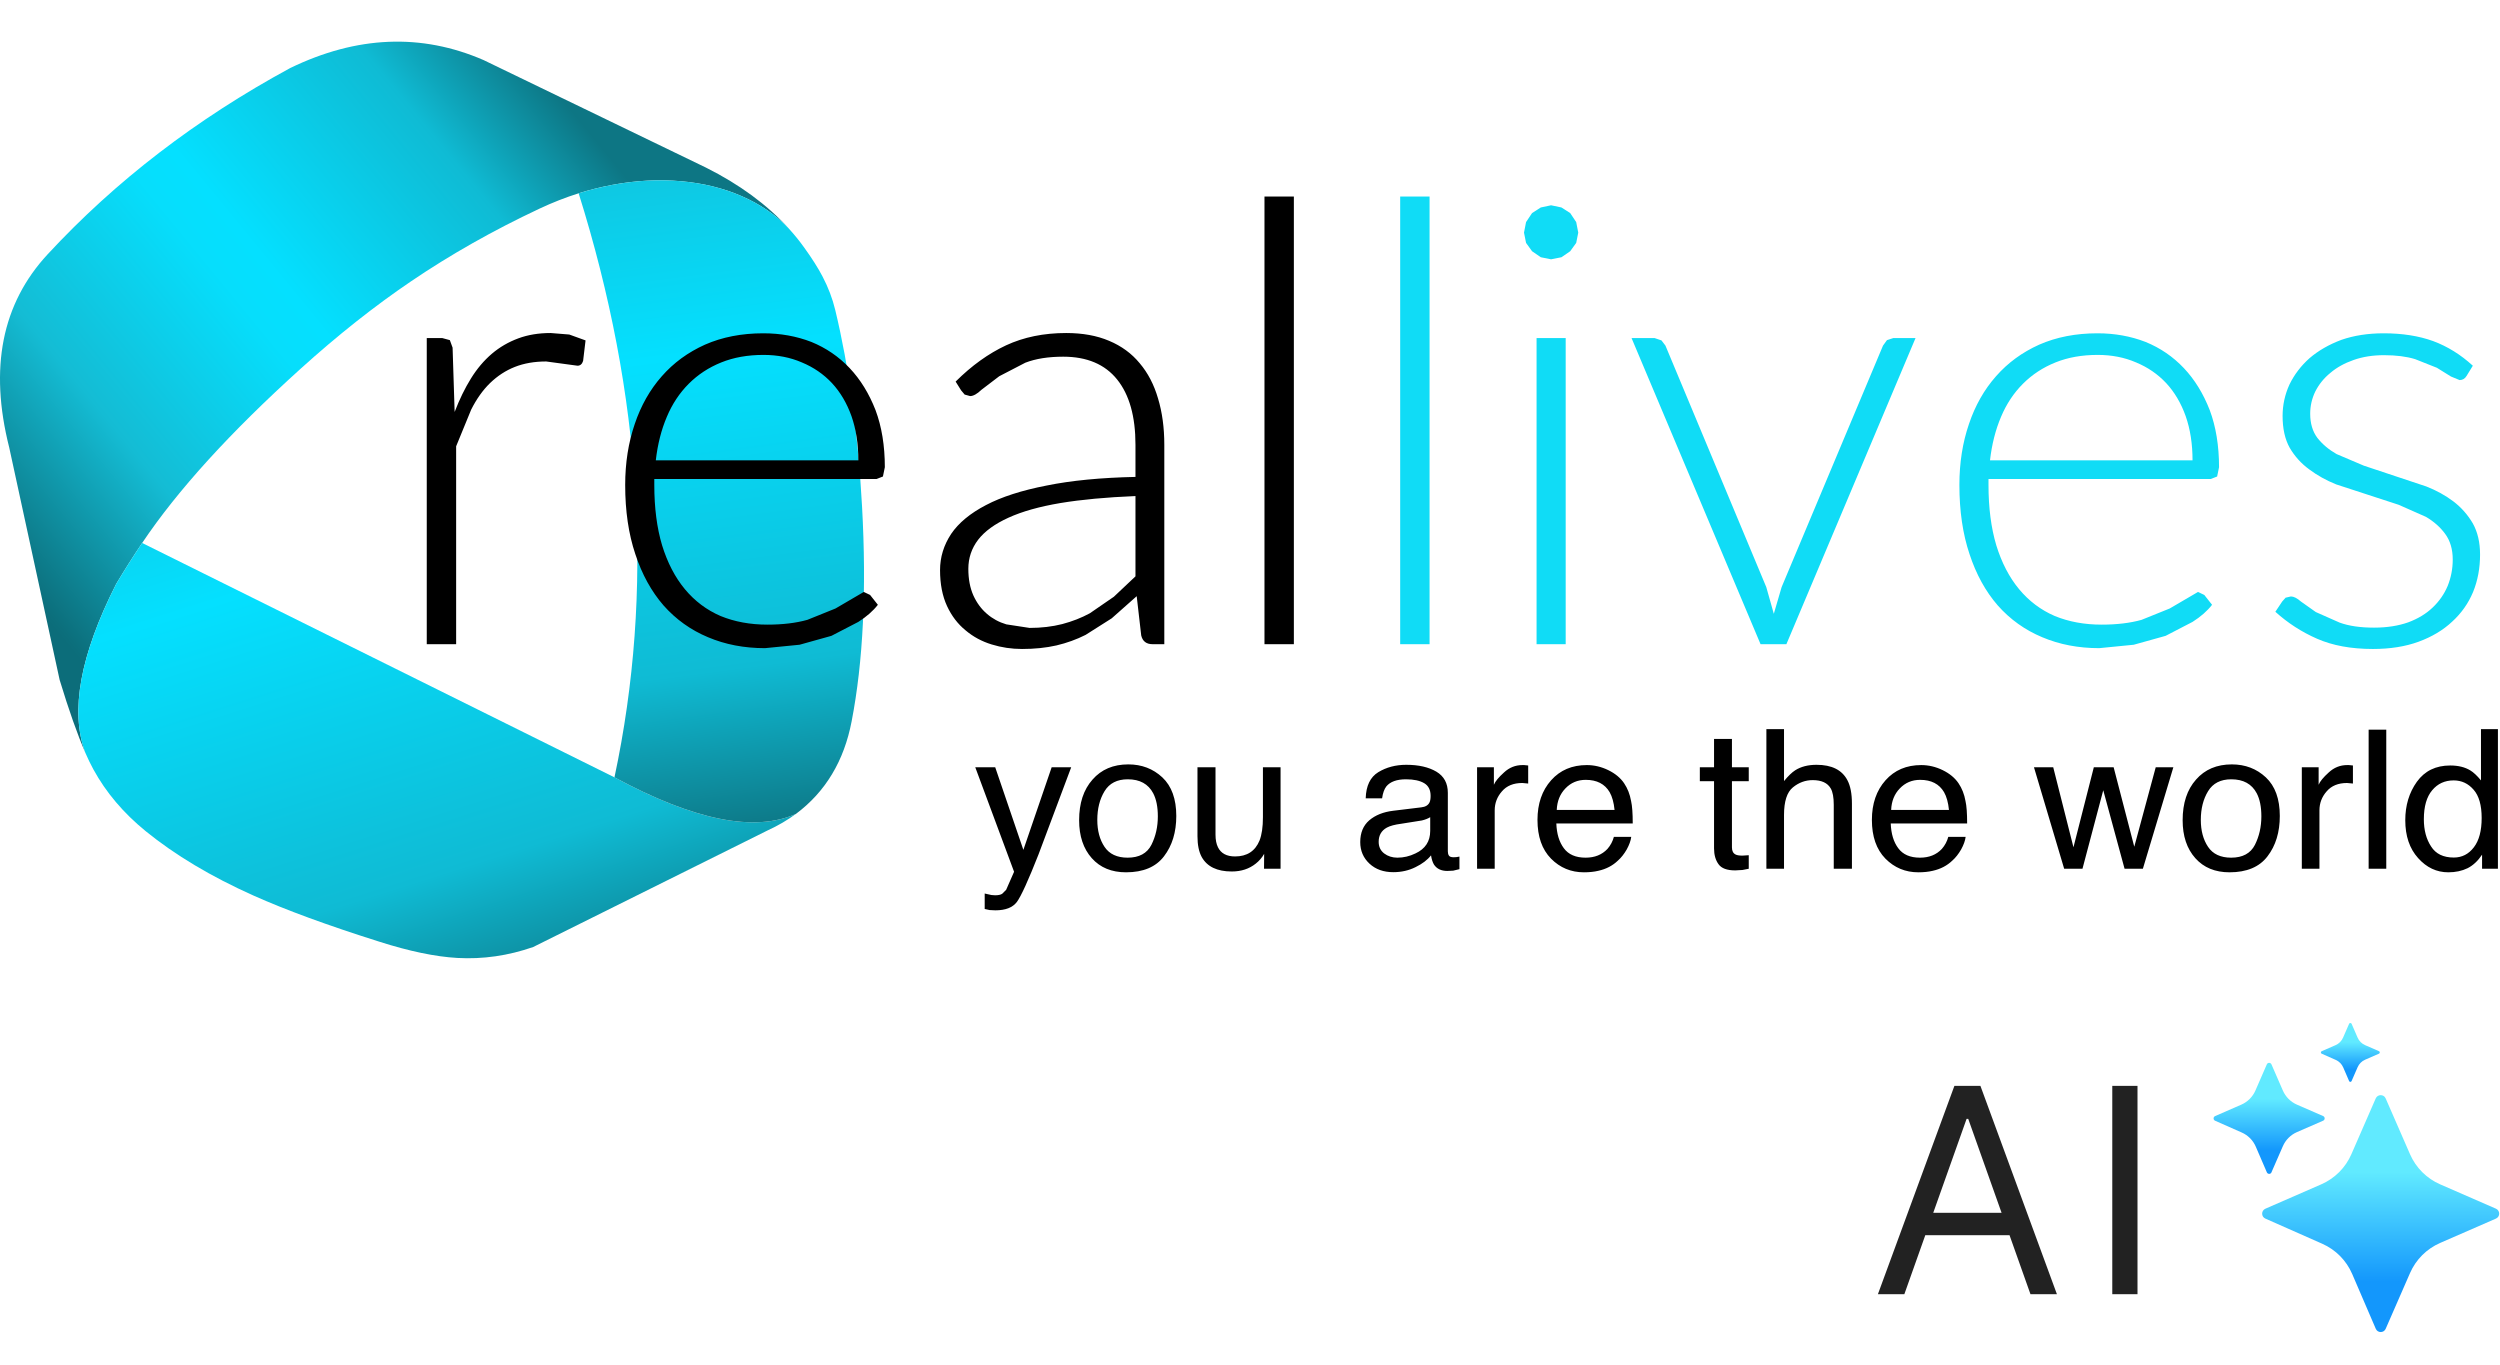 <svg width="707" height="386" viewBox="0 0 707 386" fill="none" xmlns="http://www.w3.org/2000/svg">
<path d="M209.738 55.466C214.976 57.751 219.392 60.774 222.984 64.535C216.895 57.848 209.113 52.134 199.64 47.394L136.765 16.995C119.162 9.354 100.927 10.104 82.056 19.248C55.512 33.644 32.646 51.204 13.46 71.928C0.538 85.882 -3.08 104.091 2.607 126.555L16.867 192.281C19.463 200.819 21.888 207.696 24.143 212.915C19.747 201.21 22.652 185.281 32.86 165.128C35.224 161.182 37.671 157.325 40.201 153.558C50.183 138.67 65.12 122.244 85.011 104.281C95.507 94.798 105.912 86.56 116.227 79.568C127.383 72 139.498 65.145 152.571 59.005C156.221 57.288 159.911 55.84 163.642 54.663C166.767 53.685 169.92 52.895 173.102 52.293C179.808 51.034 186.32 50.687 192.639 51.253C198.86 51.805 204.559 53.209 209.738 55.466Z" fill="url(#paint0_linear_2241_297)"/>
<path d="M217.095 234.835C220.063 233.476 222.735 231.913 225.113 230.148C213.44 235.434 196.325 231.995 173.769 219.832L40.202 153.554C37.671 157.321 35.225 161.178 32.861 165.125C22.653 185.278 19.747 201.207 24.143 212.911C24.832 214.506 25.58 216.05 26.387 217.541C26.402 217.567 26.422 217.601 26.445 217.641C29.978 224.105 34.895 229.908 41.195 235.05C49.517 241.816 59.677 247.886 71.675 253.258C80.764 257.331 92.614 261.676 107.226 266.294C115.74 269.017 123.117 270.555 129.358 270.909C136.577 271.31 143.717 270.28 150.778 267.819L217.095 234.835Z" fill="url(#paint1_linear_2241_297)"/>
<path d="M222.985 64.534C219.393 60.773 214.978 57.75 209.739 55.465C204.561 53.208 198.861 51.804 192.64 51.252C186.322 50.686 179.809 51.033 173.104 52.292C169.921 52.894 166.768 53.684 163.643 54.663C181.627 112.035 185.003 167.093 173.77 219.835C196.326 231.998 213.441 235.436 225.114 230.151C233.456 223.915 238.7 215.191 240.845 203.977C244.108 187.116 245.09 166.898 243.792 143.321C242.652 122.482 240.124 103.929 236.205 87.659C235.425 84.426 234.228 81.273 232.616 78.201C231.358 75.787 229.622 73.049 227.41 69.985C226.055 68.099 224.58 66.282 222.985 64.534Z" fill="url(#paint2_linear_2241_297)"/>
<path d="M146.581 95.688C143.799 96.719 141.312 98.164 139.123 100.02C136.855 101.954 134.871 104.301 133.17 107.06C131.471 109.793 129.937 112.939 128.572 116.498L127.992 98.318L127.219 96.191L125.093 95.61H120.687V182.177H128.997V126.207L133.248 115.84C134.768 112.823 136.546 110.322 138.581 108.337C140.694 106.299 143.025 104.778 145.576 103.772C148.178 102.74 151.142 102.225 154.465 102.225L163.316 103.424C164.088 103.424 164.617 102.972 164.9 102.07L165.595 96.268L160.997 94.605L155.741 94.179C152.34 94.179 149.286 94.682 146.581 95.688ZM240.3 104.12C237.234 100.871 233.614 98.396 229.441 96.694C225.241 95.069 220.707 94.257 215.836 94.257C209.731 94.257 204.242 95.327 199.373 97.467C194.555 99.633 190.484 102.612 187.161 106.402C183.811 110.193 181.261 114.693 179.509 119.902C177.705 125.163 176.803 130.913 176.803 137.154C176.803 144.503 177.756 151.014 179.663 156.687C181.544 162.412 184.21 167.26 187.663 171.231C191.167 175.177 195.354 178.168 200.223 180.205C205.093 182.268 210.465 183.3 216.339 183.3L226.117 182.332L235.122 179.818L242.736 175.873C245.055 174.403 246.896 172.791 248.261 171.038L246.059 168.252L244.281 167.402L236.281 172.082L228.32 175.293C225.099 176.195 221.338 176.647 217.035 176.647C212.166 176.647 207.747 175.834 203.779 174.209C199.837 172.507 196.475 169.98 193.692 166.628C190.909 163.276 188.758 159.137 187.238 154.212C185.77 149.286 185.035 143.601 185.035 137.154V135.452H247.914L249.692 134.755L250.233 132.125C250.233 126.065 249.357 120.688 247.605 115.996C245.776 111.302 243.341 107.344 240.3 104.12ZM235.277 108.337C237.647 110.889 239.489 114.01 240.803 117.697C242.091 121.384 242.736 125.549 242.736 130.191H185.46C185.975 125.652 187.019 121.54 188.591 117.852C190.111 114.241 192.172 111.134 194.774 108.53C197.376 105.925 200.443 103.914 203.972 102.496C207.476 101.078 211.457 100.368 215.914 100.368C219.882 100.368 223.502 101.078 226.774 102.496C230.072 103.862 232.906 105.81 235.277 108.337ZM270.252 107.911L271.798 110.387L272.803 111.586L274.349 112.011C275.251 112.011 276.32 111.418 277.556 110.231L282.58 106.402L289.962 102.573C292.899 101.438 296.468 100.871 300.668 100.871C307.392 100.871 312.48 103.024 315.933 107.331C319.386 111.637 321.112 117.787 321.112 125.782V134.871C311.321 135.078 302.948 135.89 295.992 137.308C288.958 138.675 283.238 140.519 278.832 142.84C274.375 145.16 271.089 147.881 268.977 151.001C266.89 154.173 265.846 157.577 265.846 161.213C265.846 165.159 266.503 168.549 267.817 171.385C269.105 174.171 270.858 176.466 273.073 178.271C275.212 180.076 277.673 181.404 280.455 182.255C283.212 183.106 286.072 183.532 289.034 183.532C292.59 183.532 295.837 183.197 298.774 182.526C301.711 181.83 304.455 180.837 307.006 179.547L314.387 174.867L321.459 168.601L322.735 179.702C323.121 181.352 324.191 182.177 325.943 182.177H329.266V125.782C329.266 120.959 328.674 116.589 327.488 112.669C326.355 108.775 324.629 105.461 322.31 102.728C320.042 99.969 317.157 97.854 313.653 96.384C310.201 94.914 306.155 94.179 301.518 94.179C295.179 94.179 289.511 95.34 284.513 97.661C279.54 99.982 274.787 103.399 270.252 107.911ZM276.629 152.626C278.484 150.227 281.344 148.152 285.208 146.398C289.048 144.645 293.943 143.265 299.894 142.259C305.82 141.28 312.893 140.622 321.112 140.287V162.992L315.006 168.755L308.204 173.436C305.833 174.725 303.231 175.744 300.397 176.492C297.563 177.214 294.484 177.575 291.161 177.575L284.59 176.569C282.504 175.95 280.674 174.958 279.102 173.59C277.505 172.224 276.229 170.496 275.277 168.408C274.323 166.268 273.847 163.753 273.847 160.865C273.847 157.796 274.774 155.05 276.629 152.626ZM365.904 55.576H357.594V182.177H365.904V55.576Z" fill="black"/>
<path d="M442.776 95.61H434.541V182.177H442.776V95.61ZM404.283 55.576H395.971V182.177H404.283V55.576ZM445.751 62.809L444.051 60.256L441.575 58.671L438.637 58.052L435.739 58.671L433.266 60.256L431.567 62.809L430.988 65.788L431.567 68.689L433.266 71.048L435.739 72.75L438.637 73.331L441.575 72.75L444.051 71.048L445.751 68.689L446.329 65.788L445.751 62.809ZM533.635 96.191L532.514 97.738L503.838 166.047L501.633 173.59L499.508 166.047L470.987 97.738L469.866 96.268L467.931 95.61H461.404L497.885 182.177H505.19L541.712 95.61H535.411L533.635 96.191ZM617.614 104.12C614.548 100.871 610.929 98.396 606.753 96.694C602.554 95.069 598.019 94.257 593.151 94.257C587.044 94.257 581.557 95.327 576.689 97.467C571.868 99.633 567.798 102.612 564.475 106.402C561.124 110.193 558.574 114.693 556.823 119.902C555.017 125.163 554.116 130.913 554.116 137.154C554.116 144.503 555.072 151.014 556.977 156.687C558.856 162.412 561.523 167.26 564.977 171.231C568.479 175.177 572.666 178.168 577.538 180.205C582.407 182.268 587.777 183.3 593.653 183.3L603.43 182.332L612.434 179.818L620.05 175.873C622.369 174.403 624.211 172.791 625.574 171.038L623.373 168.252L621.596 167.402L613.595 172.082L605.635 175.293C602.412 176.195 598.653 176.647 594.349 176.647C589.48 176.647 585.059 175.834 581.092 174.209C577.15 172.507 573.787 169.98 571.007 166.628C568.223 163.276 566.073 159.137 564.552 154.212C563.083 149.286 562.347 143.601 562.347 137.154V135.452H625.226L627.006 134.755L627.545 132.125C627.545 126.065 626.669 120.688 624.918 115.996C623.09 111.302 620.654 107.344 617.614 104.12ZM612.592 108.337C614.962 110.889 616.804 114.01 618.116 117.697C619.405 121.384 620.05 125.549 620.05 130.191H562.772C563.289 125.652 564.333 121.54 565.904 117.852C567.424 114.241 569.487 111.134 572.088 108.53C574.688 105.925 577.755 103.914 581.286 102.496C584.792 101.078 588.77 100.368 593.228 100.368C597.195 100.368 600.814 101.078 604.089 102.496C607.386 103.862 610.222 105.81 612.592 108.337ZM659.005 105.474C660.811 103.927 663.012 102.702 665.613 101.8C668.166 100.897 671.024 100.445 674.192 100.445C677.647 100.445 680.585 100.82 683.006 101.568L689.149 104.005L693.131 106.479L695.567 107.485C696.417 107.485 697.073 107.098 697.538 106.325L699.315 103.424C695.915 100.304 692.179 97.983 688.105 96.462C684.035 94.992 679.372 94.257 674.115 94.257C669.683 94.257 665.69 94.876 662.137 96.113C658.631 97.428 655.631 99.157 653.132 101.297C650.707 103.463 648.814 105.951 647.451 108.762C646.161 111.598 645.517 114.551 645.517 117.62C645.517 121.23 646.187 124.234 647.528 126.632C648.945 129.056 650.788 131.093 653.052 132.744C655.323 134.446 657.873 135.864 660.704 136.999L678.368 142.762L686.057 146.166C688.325 147.507 690.142 149.118 691.508 151.001C692.926 152.935 693.633 155.346 693.633 158.235C693.633 160.839 693.157 163.327 692.204 165.7C691.223 168.021 689.809 170.058 687.951 171.812C686.123 173.565 683.83 174.958 681.072 175.989C678.24 176.994 675.006 177.497 671.372 177.497C667.481 177.497 664.236 177.02 661.635 176.066L654.909 173.088L650.696 170.11C649.616 169.155 648.674 168.678 647.876 168.678L646.367 169.026L645.403 170.11L643.469 173.01C646.975 176.182 650.902 178.722 655.257 180.631C659.664 182.564 664.932 183.532 671.064 183.532C675.932 183.532 680.237 182.848 683.973 181.481C687.761 180.089 690.93 178.194 693.479 175.795C696.08 173.423 698.051 170.625 699.392 167.402C700.707 164.179 701.362 160.659 701.362 156.842C701.362 153.412 700.681 150.473 699.315 148.022C697.897 145.598 696.08 143.536 693.864 141.834C691.622 140.132 689.061 138.713 686.175 137.579L668.514 131.7L660.785 128.412C658.569 127.148 656.752 125.614 655.334 123.808C653.993 122.003 653.323 119.735 653.323 117.001C653.323 114.809 653.799 112.72 654.755 110.734C655.785 108.697 657.202 106.944 659.005 105.474Z" fill="#10DCF6"/>
<path d="M319.089 216.17C314.838 216.17 311.463 217.601 308.964 220.464C306.439 223.3 305.176 227.129 305.176 231.952C305.176 236.438 306.375 240.023 308.771 242.705C311.141 245.361 314.362 246.689 318.433 246.689C323.302 246.689 326.884 245.181 329.176 242.163C331.495 239.146 332.655 235.343 332.655 230.753C332.655 225.956 331.341 222.32 328.713 219.845C326.085 217.395 322.877 216.17 319.089 216.17ZM312.365 223.752C313.73 221.508 315.921 220.386 318.935 220.386C322.336 220.386 324.732 221.701 326.123 224.332C327 226.008 327.437 228.187 327.437 230.869C327.437 233.808 326.832 236.49 325.621 238.914C324.384 241.338 322.142 242.55 318.896 242.55C315.908 242.55 313.73 241.532 312.365 239.495C310.999 237.458 310.317 234.917 310.317 231.875C310.317 228.703 310.999 225.995 312.365 223.752ZM297.409 216.982L289.408 240.345L281.447 216.982H275.804L286.78 246.535L284.539 251.64L283.418 252.762C282.98 253.045 282.31 253.188 281.409 253.188L280.365 253.11L278.472 252.685V257.056L279.863 257.365L281.486 257.442C284.371 257.442 286.407 256.643 287.592 255.044C288.777 253.42 290.813 248.946 293.698 241.622L302.935 216.982H297.409ZM362.143 216.982H357.157V231.1C357.157 233.886 356.835 236.091 356.191 237.715C354.954 240.707 352.648 242.203 349.273 242.203C346.902 242.203 345.292 241.338 344.442 239.61C343.978 238.682 343.746 237.496 343.746 236.052V216.982H338.645V236.477C338.645 238.927 339.044 240.887 339.843 242.357C341.363 245.09 344.197 246.457 348.346 246.457C351.025 246.457 353.292 245.709 355.147 244.214C356.101 243.466 356.887 242.55 357.505 241.467L357.466 245.683H362.143V216.982ZM454.817 217.794C452.861 216.841 450.839 216.363 448.751 216.363C444.575 216.363 441.216 217.794 438.662 220.657C436.087 223.545 434.798 227.285 434.798 231.875C434.798 236.568 436.076 240.217 438.626 242.821C441.175 245.4 444.282 246.689 447.938 246.689C449.458 246.689 450.813 246.547 451.996 246.264C454.213 245.774 456.07 244.806 457.561 243.362C458.466 242.563 459.29 241.519 460.037 240.229C460.759 238.914 461.184 237.728 461.312 236.671H456.403C456.07 237.934 455.462 239.07 454.586 240.074C453.04 241.725 450.978 242.55 448.403 242.55C445.619 242.55 443.571 241.661 442.256 239.881C440.945 238.128 440.234 235.794 440.131 232.88H461.737C461.737 229.992 461.583 227.877 461.272 226.537C460.938 224.628 460.279 222.952 459.301 221.508C458.272 219.986 456.777 218.749 454.817 217.794ZM448.443 220.541C451.586 220.541 453.839 221.701 455.205 224.022C455.927 225.286 456.389 226.962 456.597 229.051H440.249C440.351 226.575 441.164 224.551 442.685 222.978C444.23 221.354 446.15 220.541 448.443 220.541ZM404.576 225.067C404.576 225.892 404.474 226.511 404.268 226.923C403.88 227.723 403.107 228.187 401.95 228.316L393.989 229.282C391.205 229.618 388.949 230.521 387.224 231.99C385.524 233.461 384.674 235.51 384.674 238.14C384.674 240.591 385.549 242.628 387.3 244.252C389.029 245.851 391.268 246.651 394.026 246.651C396.319 246.651 398.418 246.173 400.327 245.219C402.232 244.291 403.69 243.182 404.693 241.893C404.873 243.028 405.159 243.904 405.543 244.523C406.342 245.709 407.591 246.302 409.291 246.302L410.954 246.225L412.73 245.799V242.241L411.844 242.396L411.108 242.434C410.412 242.434 409.961 242.279 409.756 241.97C409.551 241.661 409.448 241.261 409.448 240.771V224.215C409.448 221.508 408.364 219.509 406.199 218.221C404.012 216.931 401.177 216.286 397.697 216.286C394.707 216.286 392.07 216.982 389.777 218.375C387.509 219.767 386.322 222.23 386.22 225.762H390.857C391.063 224.293 391.462 223.171 392.055 222.398C393.162 221.057 395.019 220.386 397.62 220.386C399.836 220.386 401.561 220.76 402.8 221.508C403.983 222.23 404.576 223.416 404.576 225.067ZM402.103 232.029C403.056 231.797 403.844 231.487 404.463 231.1V234.969C404.463 237.934 403.071 240.062 400.287 241.351C398.638 242.151 396.938 242.55 395.187 242.55C393.744 242.55 392.495 242.151 391.436 241.351C390.407 240.552 389.89 239.456 389.89 238.064C389.89 236.232 390.663 234.891 392.209 234.041C393.11 233.551 394.466 233.19 396.268 232.957L402.103 232.029ZM425.332 218.452C423.812 219.819 422.856 220.979 422.471 221.933V216.982H417.716V245.683H422.702V229.167C422.702 227.129 423.387 225.337 424.749 223.79C426.09 222.217 428.01 221.43 430.508 221.43L432.171 221.585V216.479L431.014 216.363C430.882 216.363 430.728 216.363 430.548 216.363C428.563 216.363 426.827 217.06 425.332 218.452ZM484.731 208.976V216.982H480.712V220.928H484.731V239.92C484.731 241.751 485.156 243.247 486.006 244.406C486.83 245.567 488.401 246.148 490.72 246.148L492.772 246.032L494.548 245.683V241.854L492.772 241.97C491.867 241.97 491.226 241.867 490.837 241.661C490.141 241.325 489.793 240.655 489.793 239.649V220.928H494.548V216.982H489.793V208.976H484.731ZM504.52 206.19H499.534V245.683H504.52V230.482C504.52 226.639 505.355 224.035 507.033 222.669C508.707 221.301 510.575 220.618 512.634 220.618C515.132 220.618 516.835 221.405 517.736 222.978C518.304 223.958 518.586 225.505 518.586 227.62V245.683H523.726V227.271C523.726 224.461 523.301 222.256 522.451 220.657C520.931 217.743 518.019 216.286 513.718 216.286C511.322 216.286 509.311 216.802 507.688 217.833C506.761 218.427 505.703 219.445 504.52 220.889V206.19ZM549.387 217.794C547.43 216.841 545.408 216.363 543.32 216.363C539.148 216.363 535.785 217.794 533.232 220.657C530.657 223.545 529.371 227.285 529.371 231.875C529.371 236.568 530.646 240.217 533.195 242.821C535.745 245.4 538.851 246.689 542.507 246.689C544.027 246.689 545.383 246.547 546.566 246.264C548.782 245.774 550.639 244.806 552.134 243.362C553.035 242.563 553.859 241.519 554.607 240.229C555.328 238.914 555.753 237.728 555.881 236.671H550.973C550.639 237.934 550.031 239.07 549.156 240.074C547.61 241.725 545.548 242.55 542.972 242.55C540.188 242.55 538.141 241.661 536.829 239.881C535.514 238.128 534.807 235.794 534.701 232.88H556.306C556.306 229.992 556.153 227.877 555.841 226.537C555.508 224.628 554.852 222.952 553.87 221.508C552.841 219.986 551.346 218.749 549.387 217.794ZM543.013 220.541C546.156 220.541 548.409 221.701 549.775 224.022C550.497 225.286 550.958 226.962 551.167 229.051H534.818C534.921 226.575 535.734 224.551 537.254 222.978C538.8 221.354 540.719 220.541 543.013 220.541ZM631.164 216.17C626.915 216.17 623.541 217.601 621.039 220.464C618.515 223.3 617.251 227.129 617.251 231.952C617.251 236.438 618.449 240.023 620.849 242.705C623.219 245.361 626.439 246.689 630.508 246.689C635.377 246.689 638.96 245.181 641.253 242.163C643.571 239.146 644.729 235.343 644.729 230.753C644.729 225.956 643.418 222.32 640.787 219.845C638.161 217.395 634.952 216.17 631.164 216.17ZM624.442 223.752C625.805 221.508 627.995 220.386 631.01 220.386C634.413 220.386 636.809 221.701 638.198 224.332C639.077 226.008 639.513 228.187 639.513 230.869C639.513 233.808 638.908 236.49 637.696 238.914C636.461 241.338 634.219 242.55 630.974 242.55C627.985 242.55 625.805 241.532 624.442 239.495C623.076 237.458 622.391 234.917 622.391 231.875C622.391 228.703 623.076 225.995 624.442 223.752ZM597.737 216.982H592.133L586.374 239.61L580.652 216.982H575.205L583.748 245.683H588.924L594.799 223.481L600.829 245.683H606.005L614.625 216.982H609.639L603.573 239.456L597.737 216.982ZM665.408 221.585V216.479L664.247 216.363C664.118 216.363 663.965 216.363 663.785 216.363C661.8 216.363 660.06 217.06 658.565 218.452C657.048 219.819 656.092 220.979 655.708 221.933V216.982H650.953V245.683H655.939V229.167C655.939 227.129 656.62 225.337 657.986 223.79C659.327 222.217 661.246 221.43 663.745 221.43L665.408 221.585ZM674.837 206.345H669.851V245.683H674.837V206.345ZM706.41 206.19H701.619V220.696C700.512 219.355 699.505 218.414 698.604 217.872C697.084 216.944 695.19 216.479 692.922 216.479C688.852 216.479 685.709 218.014 683.493 221.082C681.303 224.151 680.211 227.774 680.211 231.952C680.211 236.413 681.42 239.985 683.841 242.666C686.237 245.348 689.083 246.689 692.384 246.689C694.417 246.689 696.234 246.302 697.831 245.529C699.402 244.729 700.769 243.453 701.93 241.7V245.683H706.41V206.19ZM687.823 223.481C689.369 221.624 691.391 220.696 693.889 220.696C696.131 220.696 698.014 221.572 699.534 223.326C701.055 225.053 701.813 227.723 701.813 231.333C701.813 234.943 701.08 237.702 699.611 239.61C698.142 241.544 696.249 242.512 693.93 242.512C690.966 242.512 688.827 241.467 687.512 239.379C686.149 237.315 685.464 234.75 685.464 231.681C685.464 228.071 686.252 225.337 687.823 223.481Z" fill="black"/>
<path d="M538.55 366H531.071L552.702 307.091H560.065L581.696 366H574.217L556.614 316.411H556.153L538.55 366ZM541.311 342.989H571.456V349.317H541.311V342.989ZM604.485 307.091V366H597.352V307.091H604.485Z" fill="#222222"/>
<path d="M705.851 341.813L690.068 334.928C686.251 333.267 683.211 330.217 681.551 326.41L674.665 310.627C674.13 309.403 672.392 309.403 671.858 310.627L664.972 326.41C663.311 330.227 660.261 333.267 656.454 334.928L640.652 341.823C639.428 342.358 639.428 344.086 640.652 344.62L656.726 351.73C660.533 353.41 663.563 356.469 665.205 360.296L671.868 375.778C672.392 377.011 674.14 377.011 674.674 375.778L681.551 360.024C683.212 356.207 686.261 353.167 690.069 351.506L705.851 344.621C707.075 344.086 707.075 342.348 705.851 341.814L705.851 341.813Z" fill="url(#paint3_linear_2241_297)"/>
<path d="M642.368 331.538L645.592 324.147C646.369 322.36 647.797 320.932 649.584 320.155L656.985 316.931C657.558 316.678 657.558 315.863 656.985 315.62L649.584 312.395C647.797 311.618 646.369 310.191 645.592 308.403L642.368 301.003C642.115 300.43 641.299 300.43 641.057 301.003L637.832 308.403C637.055 310.19 635.627 311.618 633.84 312.395L626.43 315.63C625.857 315.882 625.857 316.688 626.43 316.941L633.967 320.272C635.754 321.059 637.172 322.496 637.939 324.283L641.066 331.538C641.319 332.111 642.135 332.121 642.377 331.538L642.368 331.538Z" fill="url(#paint4_linear_2241_297)"/>
<path d="M656.557 297.974L660.559 299.741C661.511 300.159 662.259 300.926 662.666 301.868L664.327 305.724C664.463 306.035 664.891 306.035 665.027 305.724L666.736 301.801C667.154 300.849 667.911 300.091 668.853 299.683L672.777 297.974C673.078 297.838 673.078 297.41 672.777 297.274L668.853 295.565C667.901 295.147 667.144 294.39 666.736 293.448L665.027 289.524C664.891 289.223 664.463 289.223 664.327 289.524L662.618 293.448C662.2 294.4 661.443 295.157 660.501 295.565L656.567 297.284C656.266 297.42 656.266 297.847 656.567 297.983L656.557 297.974Z" fill="url(#paint5_linear_2241_297)"/>
<defs>
<linearGradient id="paint0_linear_2241_297" x1="21.672" y1="185.578" x2="181.007" y2="54.894" gradientUnits="userSpaceOnUse">
<stop stop-color="#0C6D7A"/>
<stop offset="0.008" stop-color="#0C6F7C"/>
<stop offset="0.239" stop-color="#14BCD4"/>
<stop offset="0.482" stop-color="#06DEFC"/>
<stop offset="0.545" stop-color="#04E0FF"/>
<stop offset="0.831" stop-color="#0FBBD4"/>
<stop offset="1" stop-color="#0D7684"/>
</linearGradient>
<linearGradient id="paint1_linear_2241_297" x1="6.242" y1="33.154" x2="93.801" y2="308.183" gradientUnits="userSpaceOnUse">
<stop stop-color="#0C6D7A"/>
<stop offset="0.008" stop-color="#0C6F7C"/>
<stop offset="0.239" stop-color="#14BCD4"/>
<stop offset="0.51" stop-color="#04E0FF"/>
<stop offset="0.831" stop-color="#0FBBD4"/>
<stop offset="1" stop-color="#0D7684"/>
</linearGradient>
<linearGradient id="paint2_linear_2241_297" x1="172.998" y1="-40.413" x2="209.786" y2="236.347" gradientUnits="userSpaceOnUse">
<stop stop-color="#0C6D7A"/>
<stop offset="0.008" stop-color="#0C6F7C"/>
<stop offset="0.239" stop-color="#14BCD4"/>
<stop offset="0.51" stop-color="#04E0FF"/>
<stop offset="0.831" stop-color="#0FBBD4"/>
<stop offset="1" stop-color="#0D7684"/>
</linearGradient>
<linearGradient id="paint3_linear_2241_297" x1="673.252" y1="309.709" x2="673.252" y2="376.703" gradientUnits="userSpaceOnUse">
<stop offset="0.324" stop-color="#61EAFF"/>
<stop offset="0.789" stop-color="#1397FC"/>
</linearGradient>
<linearGradient id="paint4_linear_2241_297" x1="641.707" y1="300.573" x2="641.707" y2="331.972" gradientUnits="userSpaceOnUse">
<stop offset="0.324" stop-color="#61EAFF"/>
<stop offset="0.789" stop-color="#1397FC"/>
</linearGradient>
<linearGradient id="paint5_linear_2241_297" x1="664.672" y1="289.298" x2="664.672" y2="305.957" gradientUnits="userSpaceOnUse">
<stop offset="0.324" stop-color="#61EAFF"/>
<stop offset="0.789" stop-color="#1397FC"/>
</linearGradient>
</defs>
</svg>
